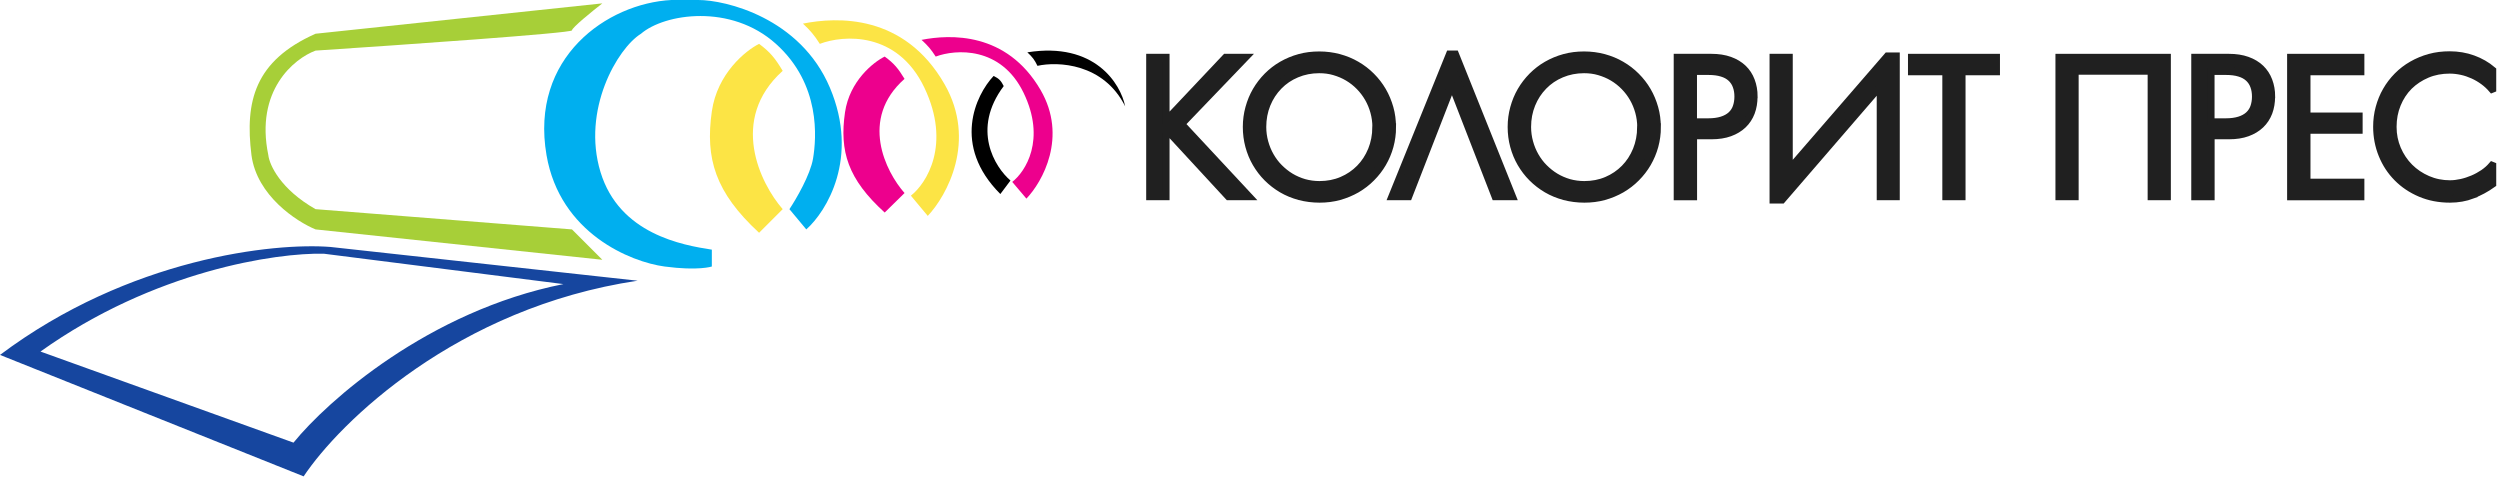 <svg width="332" height="64" viewBox="0 0 332 64" fill="none" xmlns="http://www.w3.org/2000/svg">
<path d="M163.141 26.088L155.215 17.503L154.816 17.87V26.088H152.714V7.648H154.816V16.055H154.837L162.773 7.648H165.348L156.876 16.474L165.831 26.088H163.141Z" fill="#202020" stroke="#202020" stroke-miterlimit="10"/>
<path d="M184.897 16.873C184.897 17.744 184.782 18.594 184.561 19.403C184.34 20.211 184.015 20.977 183.605 21.68C183.195 22.383 182.69 23.034 182.112 23.611C181.534 24.199 180.882 24.692 180.168 25.112C179.453 25.521 178.675 25.846 177.845 26.077C177.014 26.308 176.142 26.413 175.238 26.413C174.334 26.413 173.42 26.298 172.579 26.077C171.738 25.846 170.96 25.532 170.245 25.112C169.531 24.692 168.879 24.188 168.301 23.611C167.723 23.034 167.229 22.383 166.819 21.68C166.409 20.977 166.093 20.211 165.873 19.392C165.652 18.573 165.547 17.734 165.547 16.852C165.547 15.971 165.662 15.142 165.883 14.334C166.104 13.525 166.419 12.759 166.829 12.056C167.239 11.353 167.733 10.713 168.311 10.125C168.889 9.548 169.531 9.044 170.245 8.635C170.96 8.225 171.727 7.9 172.568 7.669C173.399 7.438 174.281 7.333 175.196 7.333C176.11 7.333 176.983 7.449 177.813 7.669C178.654 7.9 179.432 8.215 180.146 8.635C180.861 9.044 181.513 9.548 182.102 10.135C182.69 10.723 183.184 11.363 183.594 12.066C184.004 12.77 184.319 13.525 184.551 14.344C184.782 15.152 184.887 16.002 184.887 16.873H184.897ZM182.753 16.873C182.753 16.181 182.659 15.509 182.48 14.858C182.301 14.207 182.049 13.599 181.723 13.032C181.397 12.465 181.008 11.951 180.546 11.479C180.083 11.007 179.579 10.608 179.011 10.272C178.454 9.936 177.845 9.684 177.203 9.495C176.562 9.306 175.89 9.222 175.185 9.222C174.113 9.222 173.115 9.422 172.19 9.81C171.265 10.198 170.476 10.734 169.804 11.426C169.131 12.119 168.606 12.917 168.227 13.851C167.849 14.785 167.66 15.782 167.66 16.863C167.66 17.566 167.754 18.238 167.933 18.888C168.112 19.539 168.364 20.158 168.69 20.725C169.015 21.292 169.404 21.816 169.867 22.278C170.329 22.74 170.834 23.149 171.391 23.485C171.948 23.821 172.558 24.083 173.199 24.272C173.85 24.451 174.523 24.545 175.227 24.545C176.3 24.545 177.288 24.356 178.202 23.968C179.116 23.58 179.905 23.044 180.577 22.362C181.25 21.68 181.776 20.872 182.165 19.927C182.543 18.993 182.743 17.975 182.743 16.884L182.753 16.873Z" fill="#202020" stroke="#202020" stroke-miterlimit="10"/>
<path d="M192.529 7.207H193.254L200.822 26.088H198.573L192.844 11.332H192.792L187.053 26.088H184.877L192.518 7.207H192.529Z" fill="#202020" stroke="#202020" stroke-miterlimit="10"/>
<path d="M220.067 16.873C220.067 17.744 219.952 18.594 219.731 19.403C219.51 20.211 219.184 20.977 218.774 21.68C218.365 22.383 217.86 23.034 217.282 23.611C216.704 24.199 216.052 24.692 215.337 25.112C214.623 25.521 213.845 25.846 213.015 26.077C212.184 26.308 211.312 26.413 210.408 26.413C209.504 26.413 208.589 26.298 207.749 26.077C206.908 25.846 206.13 25.532 205.415 25.112C204.7 24.692 204.049 24.188 203.471 23.611C202.893 23.034 202.399 22.383 201.989 21.68C201.579 20.977 201.263 20.211 201.043 19.392C200.822 18.573 200.717 17.734 200.717 16.852C200.717 15.971 200.832 15.142 201.053 14.334C201.274 13.525 201.589 12.759 201.999 12.056C202.409 11.353 202.903 10.713 203.481 10.125C204.059 9.548 204.7 9.044 205.415 8.635C206.13 8.225 206.897 7.9 207.738 7.669C208.568 7.438 209.451 7.333 210.366 7.333C211.28 7.333 212.153 7.449 212.983 7.669C213.824 7.9 214.602 8.215 215.316 8.635C216.031 9.044 216.683 9.548 217.271 10.135C217.86 10.723 218.354 11.363 218.764 12.066C219.174 12.77 219.489 13.525 219.72 14.344C219.952 15.152 220.057 16.002 220.057 16.873H220.067ZM217.923 16.873C217.923 16.181 217.829 15.509 217.65 14.858C217.471 14.207 217.219 13.599 216.893 13.032C216.567 12.465 216.178 11.951 215.716 11.479C215.253 11.007 214.749 10.608 214.181 10.272C213.624 9.936 213.015 9.684 212.373 9.495C211.732 9.306 211.06 9.222 210.355 9.222C209.283 9.222 208.285 9.422 207.36 9.81C206.435 10.198 205.646 10.734 204.974 11.426C204.301 12.119 203.775 12.917 203.397 13.851C203.019 14.785 202.829 15.782 202.829 16.863C202.829 17.566 202.924 18.238 203.103 18.888C203.281 19.539 203.534 20.158 203.86 20.725C204.185 21.292 204.574 21.816 205.037 22.278C205.499 22.74 206.004 23.149 206.561 23.485C207.118 23.821 207.728 24.083 208.369 24.272C209.02 24.451 209.693 24.545 210.397 24.545C211.469 24.545 212.457 24.356 213.372 23.968C214.286 23.58 215.075 23.044 215.747 22.362C216.42 21.68 216.946 20.872 217.335 19.927C217.713 18.993 217.913 17.975 217.913 16.884L217.923 16.873Z" fill="#202020" stroke="#202020" stroke-miterlimit="10"/>
<path d="M232.901 12.833C232.901 13.599 232.785 14.291 232.544 14.932C232.302 15.561 231.945 16.107 231.472 16.558C230.999 17.01 230.41 17.366 229.716 17.618C229.023 17.87 228.213 17.996 227.299 17.996H224.871V26.098H222.769V7.648H227.267C228.192 7.648 229.002 7.774 229.706 8.026C230.41 8.278 230.999 8.635 231.472 9.086C231.945 9.537 232.302 10.083 232.544 10.723C232.785 11.363 232.912 12.056 232.912 12.822L232.901 12.833ZM230.83 12.833C230.83 12.318 230.757 11.846 230.599 11.426C230.452 11.007 230.21 10.65 229.895 10.356C229.58 10.062 229.17 9.831 228.665 9.684C228.161 9.527 227.562 9.453 226.868 9.453H224.86V16.212H226.868C227.562 16.212 228.161 16.128 228.665 15.971C229.17 15.813 229.58 15.582 229.895 15.299C230.21 15.005 230.452 14.659 230.599 14.239C230.746 13.819 230.83 13.357 230.83 12.833Z" fill="#202020" stroke="#202020" stroke-miterlimit="10"/>
<path d="M235.497 7.648H237.578V22.541H237.599L250.654 7.47H251.789V26.088H249.729V11.405H249.697L236.643 26.529H235.497V7.648Z" fill="#202020" stroke="#202020" stroke-miterlimit="10"/>
<path d="M260.523 9.495V26.088H258.442V9.495H253.88V7.648H265.095V9.495H260.512H260.523Z" fill="#202020" stroke="#202020" stroke-miterlimit="10"/>
<path d="M285.708 26.088V9.422H275.544V26.088H273.463V7.648H287.789V26.088H285.708Z" fill="#202020" stroke="#202020" stroke-miterlimit="10"/>
<path d="M301.632 12.833C301.632 13.599 301.517 14.291 301.275 14.932C301.033 15.561 300.676 16.107 300.203 16.558C299.73 17.01 299.141 17.366 298.448 17.618C297.754 17.87 296.945 17.996 296.03 17.996H293.602V26.098H291.5V7.648H295.999C296.924 7.648 297.733 7.774 298.437 8.026C299.141 8.278 299.73 8.635 300.203 9.086C300.676 9.537 301.033 10.083 301.275 10.723C301.517 11.363 301.643 12.056 301.643 12.822L301.632 12.833ZM299.562 12.833C299.562 12.318 299.488 11.846 299.331 11.426C299.183 11.007 298.942 10.65 298.626 10.356C298.311 10.062 297.901 9.831 297.397 9.684C296.892 9.527 296.293 9.453 295.599 9.453H293.592V16.212H295.599C296.293 16.212 296.892 16.128 297.397 15.971C297.901 15.813 298.311 15.582 298.626 15.299C298.942 15.005 299.183 14.659 299.331 14.239C299.478 13.819 299.562 13.357 299.562 12.833Z" fill="#202020" stroke="#202020" stroke-miterlimit="10"/>
<path d="M304.229 26.088V7.648H313.489V9.495H306.331V15.446H313.257V17.262H306.331V24.23H313.489V26.098H304.229V26.088Z" fill="#202020" stroke="#202020" stroke-miterlimit="10"/>
<path d="M328.341 25.889C327.416 26.235 326.417 26.413 325.356 26.413C323.926 26.413 322.623 26.161 321.435 25.658C320.248 25.154 319.228 24.472 318.366 23.601C317.504 22.73 316.842 21.722 316.369 20.557C315.896 19.402 315.654 18.154 315.654 16.831C315.654 15.96 315.759 15.121 315.98 14.312C316.201 13.504 316.506 12.738 316.916 12.035C317.315 11.332 317.809 10.692 318.387 10.104C318.965 9.516 319.617 9.023 320.332 8.614C321.046 8.204 321.824 7.879 322.665 7.648C323.506 7.417 324.389 7.312 325.324 7.312C326.417 7.312 327.448 7.491 328.404 7.837C329.36 8.183 330.233 8.677 331 9.327V11.804L330.948 11.825C330.622 11.447 330.243 11.091 329.812 10.776C329.382 10.461 328.919 10.188 328.436 9.967C327.942 9.747 327.437 9.569 326.901 9.453C326.375 9.338 325.839 9.275 325.314 9.275C324.231 9.275 323.222 9.464 322.308 9.852C321.393 10.24 320.594 10.765 319.911 11.437C319.239 12.108 318.713 12.917 318.335 13.84C317.956 14.764 317.767 15.761 317.767 16.842C317.767 17.923 317.967 18.878 318.356 19.801C318.755 20.725 319.291 21.533 319.974 22.215C320.657 22.897 321.467 23.443 322.392 23.842C323.317 24.241 324.305 24.44 325.356 24.44C325.839 24.44 326.344 24.377 326.869 24.262C327.395 24.146 327.899 23.978 328.394 23.768C328.888 23.559 329.361 23.296 329.802 23.002C330.243 22.698 330.622 22.362 330.948 21.984L331 22.005V24.43C330.149 25.038 329.255 25.521 328.33 25.867L328.341 25.889Z" fill="#202020" stroke="#202020" stroke-miterlimit="10"/>
<path fill-rule="evenodd" clip-rule="evenodd" d="M40.322 63.263C45.101 56.095 60.662 40.862 84.676 37.278L43.906 32.798C36.439 32.2 17.204 34.231 0 47.134L40.322 63.263ZM74.82 37.726C56.899 41.31 43.458 53.257 38.978 58.783L5.376 46.686C20.43 35.934 36.738 33.544 43.01 33.694L74.82 37.726Z" fill="#16469F"/>
<path d="M94.532 35.394V33.154C90.649 32.556 82.256 31.093 79.747 22.849C77.238 14.605 81.987 6.422 85.123 4.48C88.259 1.792 97.061 0.448 103.044 5.824C109.028 11.2 108.42 18.369 107.972 21.057C107.614 23.207 105.732 26.433 104.836 27.777L107.076 30.465C109.764 28.076 114.155 20.967 110.213 11.649C106.27 2.33 96.324 0 92.74 0H89.156C80.643 0.448 70.339 7.616 72.579 20.609C74.371 31.003 83.779 34.796 88.259 35.394C92.74 35.991 94.532 35.394 94.532 35.394Z" fill="#00AFEF"/>
<path d="M79.989 34.498L75.957 30.465L58.932 29.121L41.907 27.777C37.248 25.134 35.785 21.897 35.635 20.609C33.843 12.007 39.07 7.766 41.907 6.72C53.257 5.974 75.957 4.391 75.957 4.032C75.957 3.674 78.645 1.493 79.989 0.448L41.907 4.48C33.843 8.064 32.499 13.441 33.395 20.609C34.112 25.985 39.369 29.42 41.907 30.465L79.989 34.498Z" fill="#A7CF38"/>
<path d="M108.87 5.824C112.006 4.63 119.174 4.122 122.759 11.649C126.343 19.175 123.057 24.343 120.966 25.985L123.207 28.673C125.745 25.985 129.748 18.727 125.447 11.2C120.07 1.792 111.11 2.24 106.63 3.136C107.61 4.055 108.115 4.634 108.87 5.824Z" fill="#FCE445"/>
<path d="M100.806 30.913L103.942 27.777C100.955 24.343 96.774 15.86 103.942 9.408C102.932 7.725 102.276 6.911 100.806 5.824C99.014 6.72 95.25 9.767 94.533 14.785C93.637 21.057 94.982 25.537 100.806 30.913Z" fill="#FCE445"/>
<path d="M124.262 7.513C126.897 6.527 132.919 6.108 135.93 12.321C138.941 18.535 136.181 22.801 134.425 24.157L136.307 26.376C138.439 24.157 141.802 18.165 138.189 11.951C133.672 4.184 126.144 4.554 122.381 5.294C123.204 6.052 123.628 6.531 124.262 7.513Z" fill="#ED008D"/>
<path d="M117.488 28.225L120.123 25.636C117.613 22.801 114.101 15.798 120.123 10.472C119.274 9.083 118.723 8.41 117.488 7.513C115.982 8.253 112.821 10.768 112.218 14.91C111.466 20.088 112.595 23.787 117.488 28.225Z" fill="#ED008D"/>
<path d="M134.19 23.975L132.846 25.767C126.394 19.316 129.56 12.625 131.95 10.087C132.672 10.428 132.938 10.729 133.294 11.431C128.993 17.165 132.099 22.183 134.19 23.975Z" fill="black"/>
<path d="M149.422 14.119C146.555 8.384 140.462 8.145 137.774 8.743C137.396 7.949 137.097 7.563 136.43 6.95C145.39 5.517 148.825 11.132 149.422 14.119Z" fill="black"/>
</svg>
